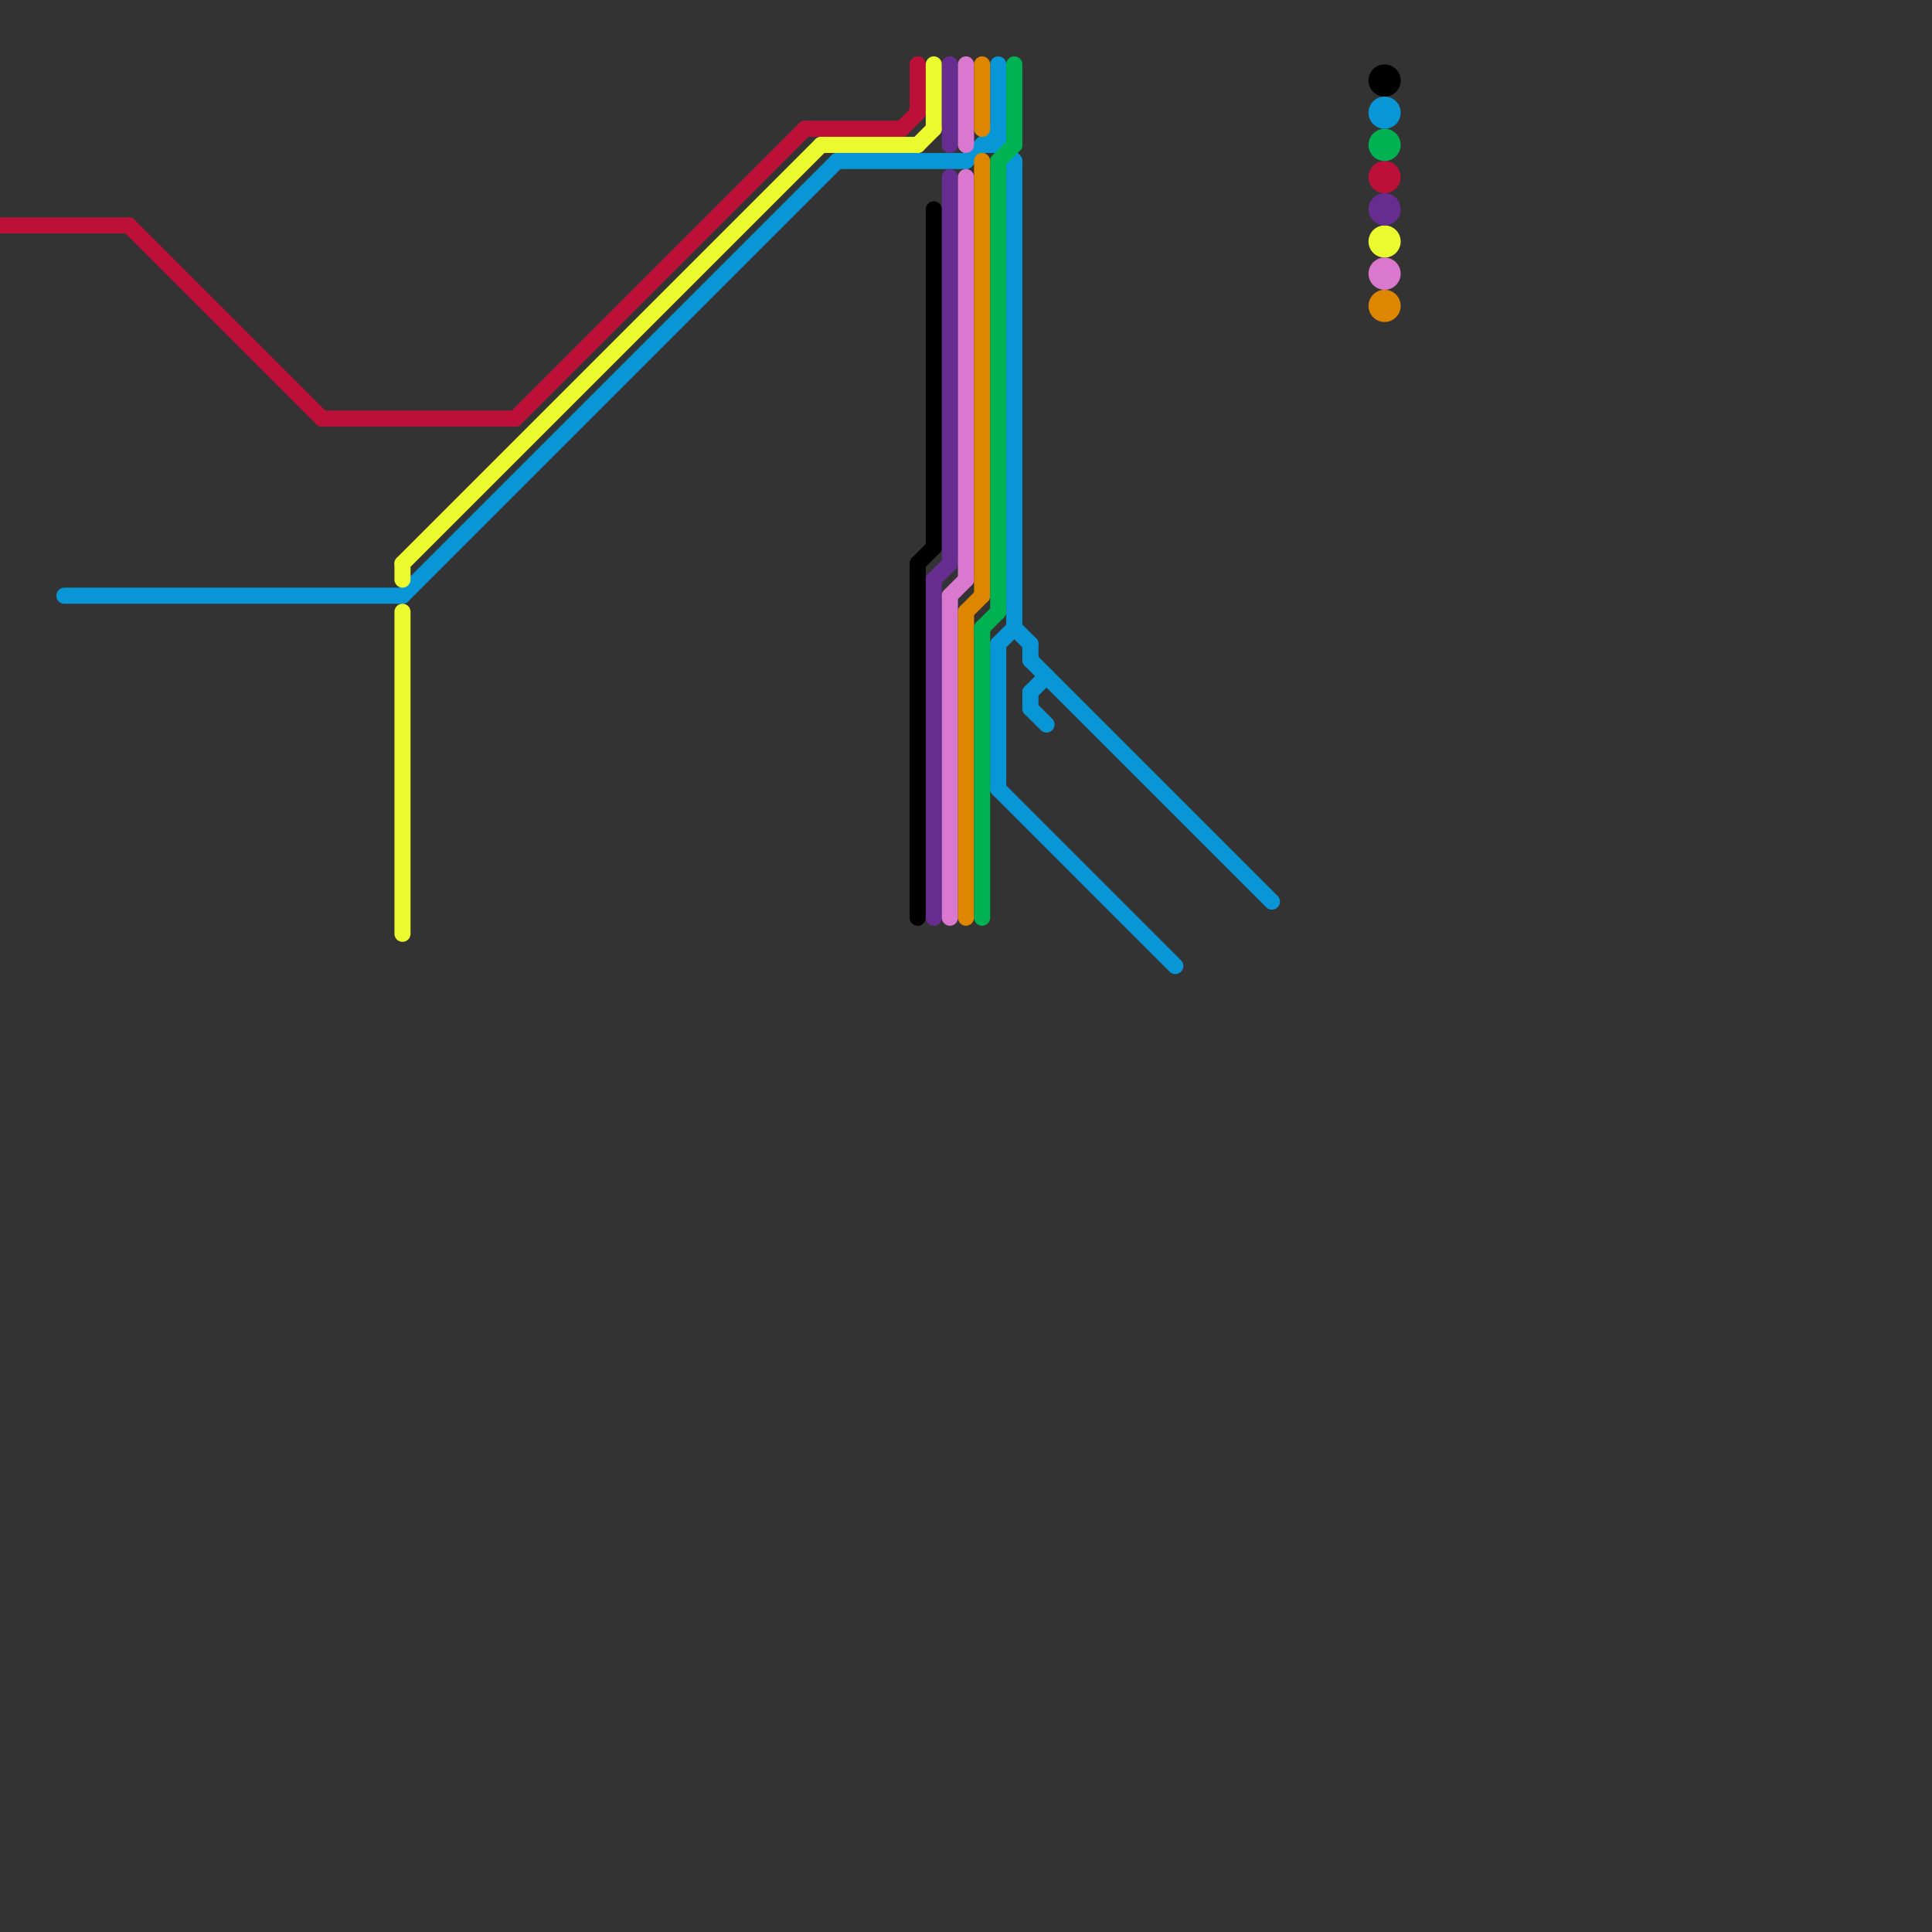 
<svg version="1.1" xmlns="http://www.w3.org/2000/svg" viewBox="0 0 120 120">
<rect x="0" y="0" width="120" height="120" fill="#333333" stroke="none"/>
<style>text { font: 1px Helvetica; font-weight: 600; white-space: pre; dominant-baseline: central; } line { stroke-width: 1; fill: none; stroke-linecap: round; stroke-linejoin: round; } .c0 { stroke: #bd1038 } .c1 { stroke: #0896d7 } .c2 { stroke: #ebf92f } .c3 { stroke: #000000 } .c4 { stroke: #662c90 } .c5 { stroke: #da77ce } .c6 { stroke: #df8600 } .c7 { stroke: #00b251 }</style><defs><g id="wm-xf"><circle r="1.2" fill="#000"/><circle r="0.9" fill="#fff"/><circle r="0.6" fill="#000"/><circle r="0.3" fill="#fff"/></g><g id="wm"><circle r="0.6" fill="#000"/><circle r="0.3" fill="#fff"/></g></defs><line class="c0" x1="32" y1="26" x2="50" y2="8"/><line class="c0" x1="20" y1="26" x2="32" y2="26"/><line class="c0" x1="50" y1="8" x2="56" y2="8"/><line class="c0" x1="0" y1="14" x2="8" y2="14"/><line class="c0" x1="57" y1="4" x2="57" y2="7"/><line class="c0" x1="8" y1="14" x2="20" y2="26"/><line class="c0" x1="56" y1="8" x2="57" y2="7"/><circle cx="86" cy="11" r="1" fill="#bd1038" /><line class="c1" x1="62" y1="49" x2="73" y2="60"/><line class="c1" x1="62" y1="40" x2="62" y2="49"/><line class="c1" x1="4" y1="37" x2="25" y2="37"/><line class="c1" x1="64" y1="40" x2="64" y2="41"/><line class="c1" x1="52" y1="10" x2="60" y2="10"/><line class="c1" x1="61" y1="9" x2="62" y2="9"/><line class="c1" x1="62" y1="4" x2="62" y2="9"/><line class="c1" x1="62" y1="40" x2="63" y2="39"/><line class="c1" x1="64" y1="43" x2="64" y2="44"/><line class="c1" x1="60" y1="10" x2="62" y2="8"/><line class="c1" x1="64" y1="44" x2="65" y2="45"/><line class="c1" x1="63" y1="39" x2="64" y2="40"/><line class="c1" x1="63" y1="10" x2="63" y2="39"/><line class="c1" x1="25" y1="37" x2="52" y2="10"/><line class="c1" x1="62" y1="9" x2="63" y2="10"/><line class="c1" x1="64" y1="43" x2="65" y2="42"/><line class="c1" x1="64" y1="41" x2="79" y2="56"/><circle cx="86" cy="7" r="1" fill="#0896d7" /><line class="c2" x1="57" y1="9" x2="58" y2="8"/><line class="c2" x1="25" y1="35" x2="25" y2="36"/><line class="c2" x1="51" y1="9" x2="57" y2="9"/><line class="c2" x1="25" y1="38" x2="25" y2="58"/><line class="c2" x1="25" y1="35" x2="51" y2="9"/><line class="c2" x1="58" y1="4" x2="58" y2="8"/><circle cx="86" cy="15" r="1" fill="#ebf92f" /><line class="c3" x1="58" y1="13" x2="58" y2="34"/><line class="c3" x1="57" y1="35" x2="57" y2="57"/><line class="c3" x1="57" y1="35" x2="58" y2="34"/><circle cx="86" cy="5" r="1" fill="#000000" /><line class="c4" x1="59" y1="4" x2="59" y2="9"/><line class="c4" x1="59" y1="11" x2="59" y2="35"/><line class="c4" x1="58" y1="36" x2="58" y2="57"/><line class="c4" x1="58" y1="36" x2="59" y2="35"/><circle cx="86" cy="13" r="1" fill="#662c90" /><line class="c5" x1="60" y1="4" x2="60" y2="9"/><line class="c5" x1="60" y1="11" x2="60" y2="36"/><line class="c5" x1="59" y1="37" x2="59" y2="57"/><line class="c5" x1="59" y1="37" x2="60" y2="36"/><circle cx="86" cy="17" r="1" fill="#da77ce" /><line class="c6" x1="60" y1="38" x2="61" y2="37"/><line class="c6" x1="61" y1="10" x2="61" y2="37"/><line class="c6" x1="60" y1="38" x2="60" y2="57"/><line class="c6" x1="61" y1="4" x2="61" y2="8"/><circle cx="86" cy="19" r="1" fill="#df8600" /><line class="c7" x1="63" y1="4" x2="63" y2="9"/><line class="c7" x1="62" y1="10" x2="62" y2="38"/><line class="c7" x1="62" y1="10" x2="63" y2="9"/><line class="c7" x1="61" y1="39" x2="61" y2="57"/><line class="c7" x1="61" y1="39" x2="62" y2="38"/><circle cx="86" cy="9" r="1" fill="#00b251" />
</svg>
